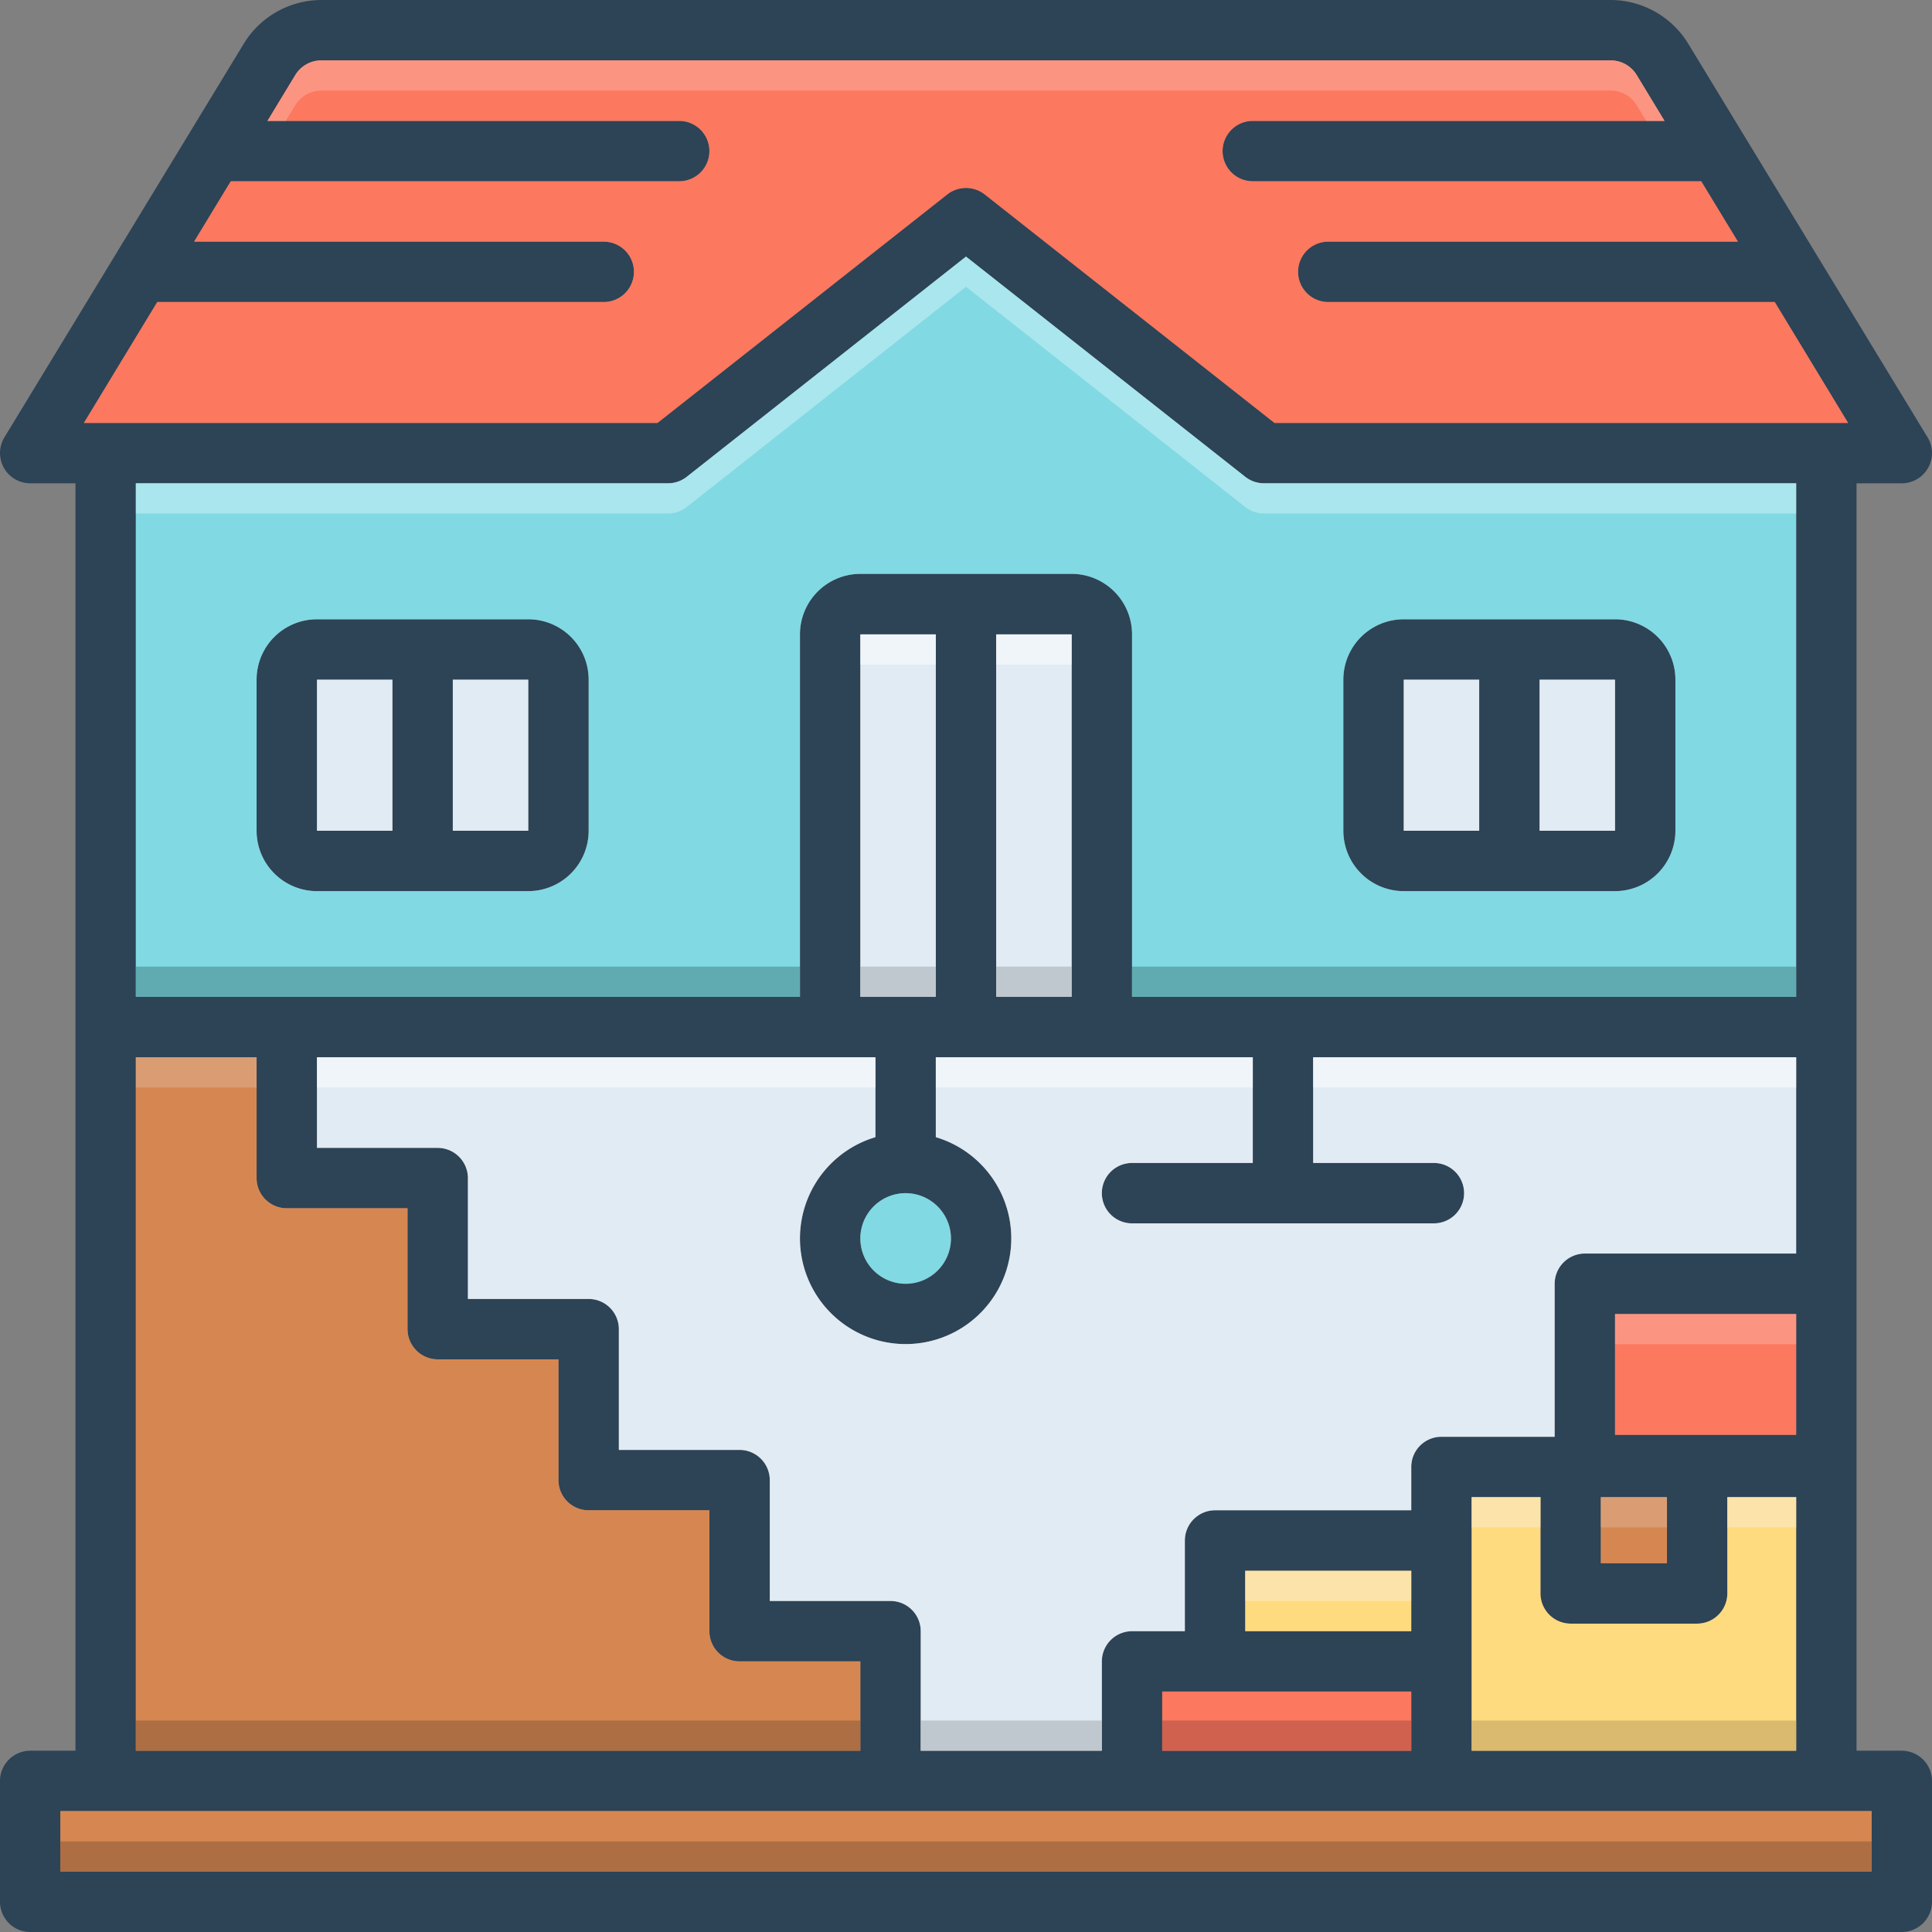 <svg id="Layer_1" viewBox="0 0 128 128" xmlns="http://www.w3.org/2000/svg" data-name="Layer 1"><rect x="0" y="0" width="128" height="128" fill="#808080" stroke="none"/><path d="m35 41.03h-14a3.999 3.999 0 0 0 -4 4v10.01a4.005 4.005 0 0 0 4 4h14a4.005 4.005 0 0 0 4-4v-10.01a3.999 3.999 0 0 0 -4-4zm-9 14.01h-5v-10.01h5zm9 0h-5v-10.01h5z" fill="#2d4356"/><path d="m107 41.03h-14a3.999 3.999 0 0 0 -4 4v10.01a4.005 4.005 0 0 0 4 4h14a4.005 4.005 0 0 0 4-4v-10.01a3.999 3.999 0 0 0 -4-4zm-9 14.01h-5v-10.01h5zm9 0h-5v-10.01h5z" fill="#2d4356"/><path d="m126 115.99h-3v-83.97h3a2.004 2.004 0 0 0 1.71-3.04l-15.87-26.1a6.039 6.039 0 0 0 -5.12-2.88h-85.44a6.039 6.039 0 0 0 -5.12 2.88l-15.87 26.1a2.004 2.004 0 0 0 1.71 3.04h3v83.97h-3a2.006 2.006 0 0 0 -2 2v8.01a2.006 2.006 0 0 0 2 2h124a2.006 2.006 0 0 0 2-2v-8.01a2.006 2.006 0 0 0 -2-2zm-115.58-95.98h29.58a2 2 0 0 0 0-4h-27.14l2.43-4h29.71a2 2 0 0 0 0-4h-27.28l1.85-3.05a2.023 2.023 0 0 1 1.71-.96h85.44a2.023 2.023 0 0 1 1.71.96l1.85 3.05h-27.28a2 2 0 0 0 0 4h29.71l2.43 4h-27.14a2 2 0 0 0 0 4h29.58l4.86 8.01h-38l-19.2-15.14a2.012 2.012 0 0 0 -2.48 0l-19.2 15.14h-38zm93.64 87.56h8.38a2.006 2.006 0 0 0 2-2v-6.38h4.56v16.8h-21.5v-16.8h4.56v6.38a2.006 2.006 0 0 0 2 2zm2-4v-4.38h4.38v4.38zm.94-8.51v-8h12v8zm-2-12.01a2.008 2.008 0 0 0 -2 2.01v10.13h-7.5a1.999 1.999 0 0 0 -2 2v2.87h-13a2.008 2.008 0 0 0 -2 2.01v6h-3.5a2.006 2.006 0 0 0 -2 2v5.92h-12v-7.92a1.999 1.999 0 0 0 -2-2h-8v-8.01a2.006 2.006 0 0 0 -2-2h-8v-8a1.999 1.999 0 0 0 -2-2h-8v-8.01a2.006 2.006 0 0 0 -2-2h-8v-6h37v5.29a7 7 0 1 0 4 0v-5.29h21v7h-8a2 2 0 0 0 0 4h20a2 2 0 0 0 0-4h-8v-7h32v13zm-22.5 25.02v-4h11v4zm11 4v3.92h-16.5v-3.92zm-74.5-32.02h8v8.01a2.006 2.006 0 0 0 2 2h8v8a1.999 1.999 0 0 0 2 2h8v8.01a1.999 1.999 0 0 0 2 2h8v5.92h-48v-45.94h8v8a1.999 1.999 0 0 0 2 2zm38-14.01v-24.01h5v24.01zm3 13.01a3.005 3.005 0 1 1 -3 3 3.009 3.009 0 0 1 3-3zm6-13.01v-24.01h5v24.01zm9 0v-24.01a4.007 4.007 0 0 0 -4-4.01h-14a4.008 4.008 0 0 0 -4 4.01v24.01h-44v-34.02h35.26a2.008 2.008 0 0 0 1.24-.43l18.5-14.59 18.5 14.59a2.008 2.008 0 0 0 1.24.43h35.26v34.02zm49 57.96h-120v-4.01h120z" fill="#2d4356"/><path d="m122.44 28.02h-38l-19.2-15.14a2.012 2.012 0 0 0 -2.48 0l-19.2 15.14h-38l4.86-8.01h29.58a2 2 0 0 0 0-4h-27.14l2.43-4h29.71a2 2 0 0 0 0-4h-27.28l1.85-3.05a2.023 2.023 0 0 1 1.71-.96h85.44a2.023 2.023 0 0 1 1.71.96l1.85 3.05h-27.28a2 2 0 0 0 0 4h29.71l2.43 4h-27.14a2 2 0 0 0 0 4h29.58z" fill="#fc785e"/><path d="m57 42.03h5v24.01h-5z" fill="#e1ebf4"/><path d="m66 42.03h5v24.01h-5z" fill="#e1ebf4"/><path d="m83.74 32.02a2.008 2.008 0 0 1 -1.24-.43l-18.5-14.59-18.5 14.59a2.008 2.008 0 0 1 -1.24.43h-35.26v34.02h44v-24.01a4.008 4.008 0 0 1 4-4.01h14a4.007 4.007 0 0 1 4 4.01v24.01h44v-34.02zm-44.74 23.02a4.005 4.005 0 0 1 -4 4h-14a4.005 4.005 0 0 1 -4-4v-10.01a3.999 3.999 0 0 1 4-4h14a3.999 3.999 0 0 1 4 4zm72 0a4.005 4.005 0 0 1 -4 4h-14a4.005 4.005 0 0 1 -4-4v-10.01a3.999 3.999 0 0 1 4-4h14a3.999 3.999 0 0 1 4 4z" fill="#81d9e3"/><path d="m102 45.03h5v10.01h-5z" fill="#e1ebf4"/><path d="m93 45.03h5v10.01h-5z" fill="#e1ebf4"/><path d="m21 45.03h5v10.01h-5z" fill="#e1ebf4"/><path d="m30 45.03h5v10.01h-5z" fill="#e1ebf4"/><path d="m57 110.07v5.92h-48v-45.94h8v8a1.999 1.999 0 0 0 2 2h8v8.01a2.006 2.006 0 0 0 2 2h8v8a1.999 1.999 0 0 0 2 2h8v8.01a1.999 1.999 0 0 0 2 2z" fill="#d68751"/><path d="m63 82.05a3 3 0 1 1 -3-3 3.011 3.011 0 0 1 3 3z" fill="#81d9e3"/><path d="m119 70.05v13h-14a2.008 2.008 0 0 0 -2 2.01v10.13h-7.5a1.999 1.999 0 0 0 -2 2v2.87h-13a2.008 2.008 0 0 0 -2 2.01v6h-3.5a2.006 2.006 0 0 0 -2 2v5.92h-12v-7.92a1.999 1.999 0 0 0 -2-2h-8v-8.01a2.006 2.006 0 0 0 -2-2h-8v-8a1.999 1.999 0 0 0 -2-2h-8v-8.01a2.006 2.006 0 0 0 -2-2h-8v-6h37v5.29a7 7 0 1 0 4 0v-5.29h21v7h-8a2 2 0 0 0 0 4h20a2 2 0 0 0 0-4h-8v-7z" fill="#e1ebf4"/><path d="m107 87.06h12v8h-12z" fill="#fc785e"/><path d="m106.06 99.19h4.38v4.38h-4.38z" fill="#d68751"/><path d="m82.5 104.07h11v4h-11z" fill="#ffdb80"/><path d="m77 112.07h16.5v3.92h-16.5z" fill="#fc785e"/><path d="m119 99.19v16.8h-21.5v-16.8h4.56v6.38a2.006 2.006 0 0 0 2 2h8.38a2.006 2.006 0 0 0 2-2v-6.38z" fill="#ffdb80"/><path d="m4 119.99h120v4.01h-120z" fill="#d68751"/><path d="m97.5 99.19h4.56v2h-4.56z" fill="#f9edd2" opacity=".5"/><path d="m4 122h120v2h-120z" fill="#72492d" opacity=".4"/><path d="m82.5 104.07h11v2h-11z" fill="#f9edd2" opacity=".5"/><path d="m107 87.06h12v2h-12z" fill="#f9dbd7" opacity=".3"/><path d="m106.06 99.19h4.38v2h-4.38z" fill="#e5d0c3" opacity=".3"/><path d="m114.44 99.19h4.56v2h-4.56z" fill="#f9edd2" opacity=".5"/><path d="m97.5 113.99h21.5v2h-21.5z" fill="#ad9359" opacity=".45"/><path d="m77 113.99h16.5v2h-16.5z" fill="#a54b3f" opacity=".5"/><path d="m61 113.99h12v2h-12z" fill="#9fa5aa" opacity=".5"/><path d="m9 113.99h48v2h-48z" fill="#72492d" opacity=".4"/><path d="m9 70.05h8v2h-8z" fill="#e5d0c3" opacity=".3"/><g fill="#fff"><path d="m21 70.05h37v2h-37z" opacity=".5"/><path d="m62 70.05h21v2h-21z" opacity=".5"/><path d="m87 70.05h32v2h-32z" opacity=".5"/><path d="m66 42.03h5v2h-5z" opacity=".5"/><path d="m57 42.03h5v2h-5z" opacity=".5"/></g><path d="m9 64.04h44v2h-44z" fill="#0f423c" opacity=".3"/><path d="m57 64.04h5v2h-5z" fill="#9fa5aa" opacity=".5"/><path d="m66 64.04h5v2h-5z" fill="#9fa5aa" opacity=".5"/><path d="m75 64.04h44v2h-44z" fill="#0f423c" opacity=".3"/><path d="m119 32.02v2h-35.26a2.008 2.008 0 0 1 -1.24-.43l-18.5-14.59-18.5 14.59a2.008 2.008 0 0 1 -1.24.43h-35.26v-2h35.26a2.008 2.008 0 0 0 1.24-.43l18.5-14.59 18.5 14.59a2.008 2.008 0 0 0 1.24.43z" fill="#e8fbfc" opacity=".4"/><path d="m110.28 8.01h-1.21l-.64-1.05a2.023 2.023 0 0 0 -1.71-.96h-85.44a2.023 2.023 0 0 0 -1.71.96l-.64 1.05h-1.21l1.85-3.05a2.023 2.023 0 0 1 1.71-.96h85.44a2.023 2.023 0 0 1 1.71.96z" fill="#f9dbd7" opacity=".3"/></svg>
